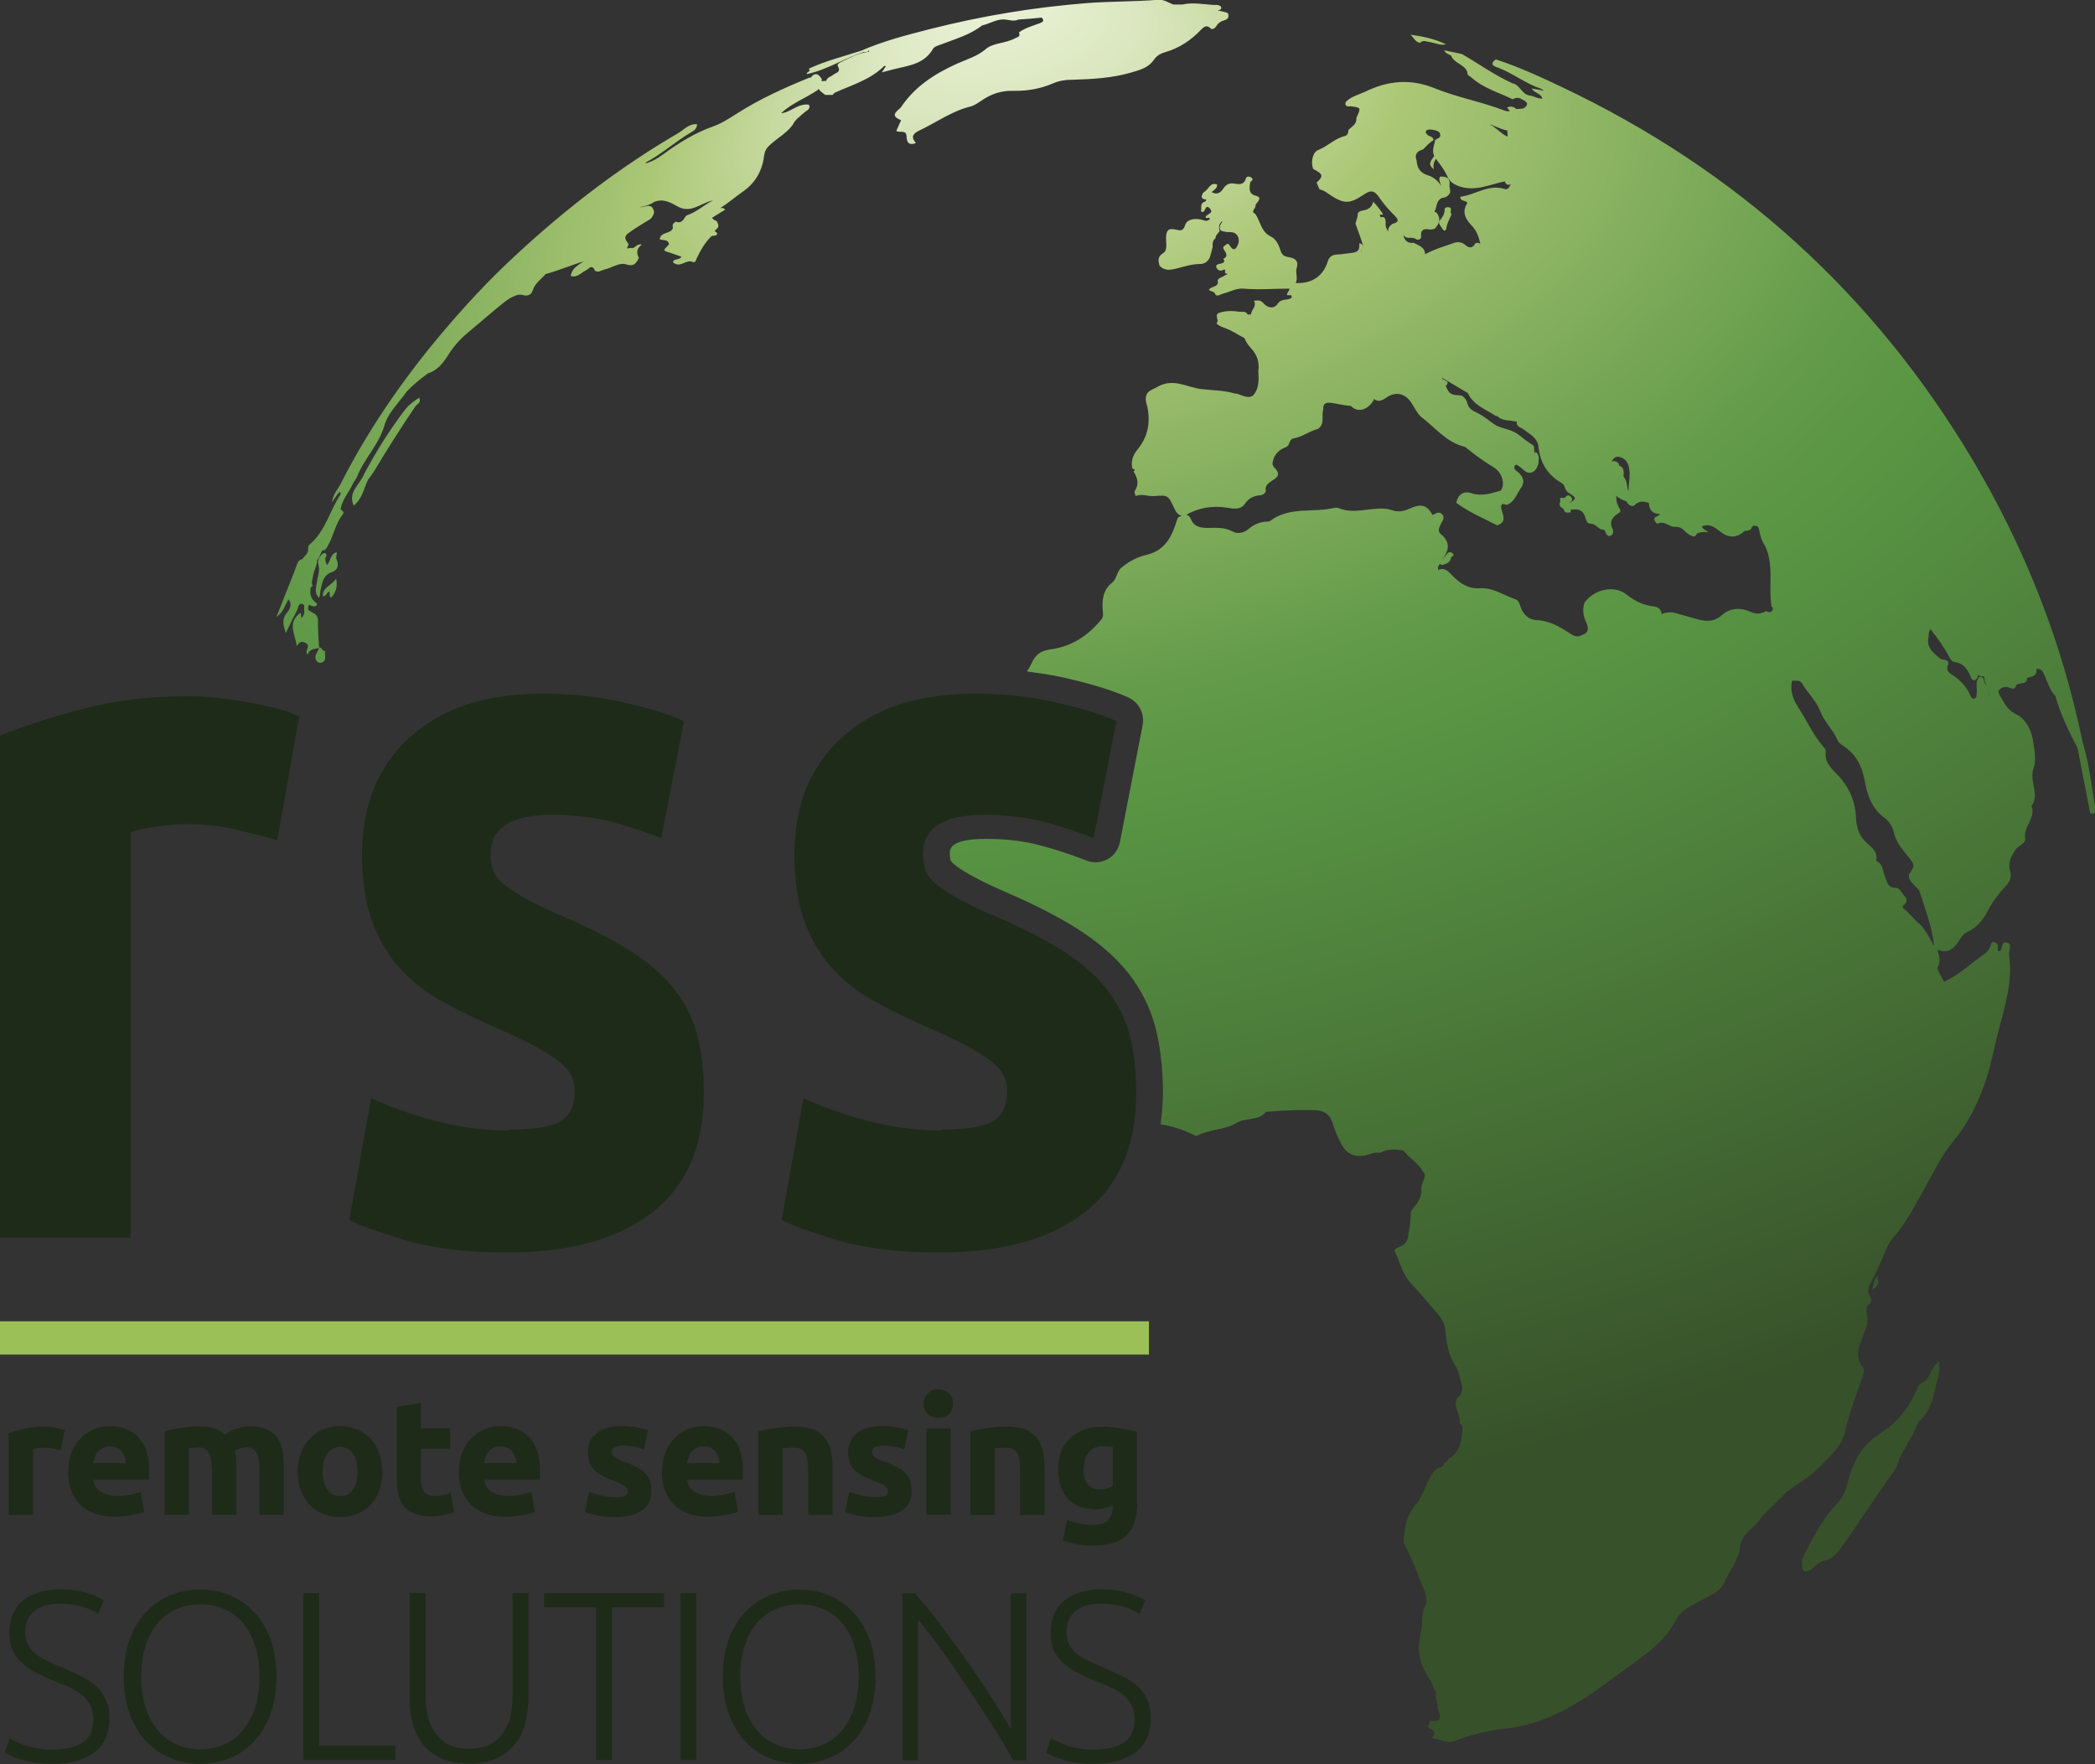 <?xml version="1.0" encoding="UTF-8"?>
<svg id="Capa_1" data-name="Capa 1" xmlns="http://www.w3.org/2000/svg" xmlns:xlink="http://www.w3.org/1999/xlink" viewBox="0 0 195.12 164.29">
  <rect x="0" y="0" width="195.12" height="164.29" fill="#333333" stroke="none"/>
  <defs>
    <style>
      .cls-1 {
        fill: #1e2b19;
      }

      .cls-2 {
        fill: #9cc058;
      }

      .cls-3 {
        fill: url(#Degradado_sin_nombre_306);
      }
    </style>
    <radialGradient id="Degradado_sin_nombre_306" data-name="Degradado sin nombre 306" cx="108.67" cy="72.03" fx="24.66" fy="72.03" r="96.57" gradientTransform="translate(-64.73 7.24) rotate(77.98) scale(1 -2.16)" gradientUnits="userSpaceOnUse">
      <stop offset="0" stop-color="#ecf3da"/>
      <stop offset=".06" stop-color="#dbe7c0"/>
      <stop offset=".16" stop-color="#b1cb7f"/>
      <stop offset=".17" stop-color="#acc877"/>
      <stop offset=".28" stop-color="#83ae5d"/>
      <stop offset=".37" stop-color="#639b4a"/>
      <stop offset=".43" stop-color="#589443"/>
      <stop offset=".8" stop-color="#37512a"/>
    </radialGradient>
  </defs>
  <g id="bunt">
    <path class="cls-3" d="M71.19,14.33c-.15,1.44-.74,2.62-1.94,3.47-.74.52-1.42,1.11-2.18,1.59.15-.04.31-.04.48.13-.41.26-.81.5-1.2.74v.07c.09.17.28.17.41.28.13.26.28.52-.07.76-.24.17,0,.24.11.33-.02.39-.41.17-.57.33-.59.59-1,1.31-1.35,2.05-.11.22-.09.41-.39.31-.61-.26-1.16.63-1.81.04.04-.39.57-.15.79-.52-.46-.15-.9-.33-1.35-.46-.31-.09-.31-.2-.09-.39.09-.11.2-.2.28-.31-.09-.52-.59-.31-.87-.48.11-.72,1.05-.44,1.24-1.05-.09-.28.02-.46.28-.57.46.17.68-.13.87-.46.04-.07.11-.11.17-.15.87-.28,1.53-.92,2.4-1.38-1.14.26-2.05,1.24-3.25.59-.7-.39-1.38-.79-2.23-.44-.41.28-.87.41-1.31.48.44.07,1.14-.52,1.31.48-.04.26-.17.46-.35.63-.61.39-1.24.74-1.83,1.16-.37.26-.72.48-.33.98.07.09.15.22.11.31-.35.55.22.13.26.26.37.07.52-.46,1-.33-.5.35-.52.79-.28,1.24-.26.52-.46.85-1.24.59-.59-.17-1.31.35-1.99.5-.28.07-.55.33-.87.09-.26-.66-.59-.13-.83-.02-.46.22-.81.72-1.42.52.13-.79.83-1.07,1.2-1.35-1.07.31-2.27.83-3.54,1.18h0c-.41.48-.96.83-1.18,1.48-.09.28-.31.66-.98.46-.5-.15-1.29.35-1.83.79-1.14.92-2.23,1.88-3.36,2.82-.7.59-1.27,1.27-1.75,2.03-.46.74-1,1.4-1.88,1.68-.7.52-1.38,1.07-1.97,1.7h0c-.72,1.03-1.73,1.97-2.05,3.12-.52,1.81-1.9,3.1-2.56,4.8-.09.2-.22.37-.35.57h0c-.35.83-1.03,1.51-1.18,2.45h0c.13.15.41.22.17.52-.66.85-.81,1.94-1.35,2.86-.13.24-.24.5-.52.44v.02c-.17.26-.24.59-.44.85,0,0-.02,0-.04.02,0,.55-.33,1-.39,1.53-.04.31-.2.59-.02.9-.13.04-.17.13-.22.24v.2c-.07.55.22.92.63,1.22-.04.28-.33.28-.46.22-.52-.28-.33.17-.39.35.22.13.44.28.68.41.26.24.26.55.24.85,0,.76.07,1.51.11,2.25.28-.04.28.37.57.33-.13.33.22.81-.28,1.05-.2.09-.39.04-.52-.13-.31-.44.07-.76.2-1.14,0-.02,0-.04.02-.07-.41.11-.9.07-1.05.61-.39-.33.46-.87-.33-1.14-.46-.15-.5.17-.7.35-.09-1.03-.94-2.14.33-3.08.09,0,.07.13.07.22s.02.15.04.26c.17-.17.26-.37.28-.59-.09-.24.13-.66-.22-.74-.35-.07-.35.37-.46.59-.35.66-.66,1.31-1.05,2.12-.28-.79-.37-1.35.13-1.92.41-.48.39-.92.11-1.2h0c-.33.57-.48,1.22-1.11,1.62.44-1.11.87-2.23,1.31-3.32.22-.55.44-1.09.63-1.64.09-.24.22-.37.46-.41.24-.33.63-.57.55-1.05,0-.09.04-.24.13-.31,1.48-1.24,1.88-3.17,2.9-4.7-.04-.07,0-.31-.15-.15-.22.22-.35.48-.66.92.11-.81.55-1.22.79-1.7,2.49-4.89,5.57-9.41,9.08-13.63,2.31-2.77,4.76-5.42,7.4-7.84,4.59-4.24,9.52-8.04,14.94-11.2.57-.33,1.03-.92,1.79-.85,0,.39-.28.61-.57.76-1.48.87-2.75,2.05-4.28,2.84.07.02.15,0,.24,0,.52-.17.96-.44,1.4-.76,1.46-1.07,2.99-2.03,4.72-2.64.79-.28,1.48-.74,2.21-1.2,2.12-1.35,4.39-2.38,6.7-3.32.09-.02.17-.04.24-.04v-.09c.46-.44.72-.13.96.26,0,.07,0,.11-.04.17.15,0,.31,0,.46-.02v-.02c.09-.33.41-.35.61-.52.24-.22.81-.24.46-.83-.11-.2.22-.35.41-.44.74-.37,1.51-.76,2.34-.87.2-.02.17-.09.15-.15,0,0-.02,0-.02.02-.07.07-.13.11-.22.13h-.26c-1.79.57-3.41,1.66-5.28,2.05-.09-.22.46-.22.17-.5,1.57-.74,3.25-1.14,4.89-1.68,2.07-.9,4.24-1.46,6.4-2.01,4.8-1.22,9.65-2.03,14.61-2.42,2.21-.17,4.43-.13,6.66-.31.55-.04.94.28,1.4.44h.85c.96-.22,1.92-.02,2.86.04.24,0,.52-.04.72.15.04.09.04.15,0,.24-.11.09-.22.11-.33.11.33.09.68.13.98.26.26.76-.52.59-.79.9-.28.15-.33.61-.74.59-.37-.35-.57-.37-1,.09-.9.94-1.99,1.68-3.28,2.05-.41.11-.81.33-1.05.68-.48.72-1.22.96-1.99,1.18-1.86.57-3.76.66-5.66.72-.63,0-1.22.09-1.81.35-1.16.5-2.38.7-3.63.68-1.11-.04-2.1.28-3.01.92-.33.22-.66.46-1.05.55-1.75.44-3.19,1.51-4.78,2.25-.63.31-.7.66-.26,1.14-.59.24-.87,0-.87-.57-.02-.72-.61-.35-.96-.55.11-.26.22-.5.33-.76.04-.09.17-.24.04-.28-1.09-.44-.13-.9.07-1.18,1.29-1.94,3.19-3.14,5.28-4.08.9-.39,1.83-.66,2.64-1.35.68-.57,1.81-.5,2.69-.98.26-.13.55-.15.37-.55.59-.44,1.31-.61,1.97-.87.46-.17.26-.35.15-.52-.02,0-.04,0-.07.02-.7.07-1.4.13-2.1.17-.41.2-.81.04-1.22,0-.76-.09-1.44.39-2.16.55-1.11.87-2.45,1.24-3.71,1.73-.31.11-.74.22-.87.46-.83,1.44-2.31,1.55-3.69,1.9-.33.09-.63.17-1.07.28.15-.24.26-.39.37-.57-.04,0-.11-.07-.13-.04-1.29,1.29-2.99,1.77-4.59,2.49-.09.04-.17.15-.24.22h-.68c-.22-.17-.48-.33-.63-.57-.02.04-.04.09-.09.13-1.14.76-2.45,1.24-3.38,2.14.85-.04,1.55-.94,2.58-.79.2.44-.24.55-.44.74-.39.35-.83.63-1.07,1.14-.55.74-1.33,1.18-2.01,1.77-.33.28-.59.57-.63,1.05v-.11ZM31.38,51.43c-.63.13-.57.83-.92,1.2-.15-.31-.26-.59-.04-.87-.07-.39-.31-.24-.46-.11-.24.24-.41.59-.31.92.15.52,0,.98-.11,1.46-.04.55-.35,1.14.17,1.64.13-.2.09-.44.13-.63.15-.7.24-1.48,1.05-1.75.7-.24.63-.79.46-1.18-.13-.31.09-.46,0-.68h.02ZM132.27,3.98c.26-.28.57-.11.85-.07.52.07,1,.35,1.55.22-1.05-.52-2.16-.74-3.32-.9.33.24.44.7.92.76v-.02ZM30.09,55.54c.33-.04.35-.37.59-.46.07.17-.07.39.15.59.44-.46.63-.98.48-1.79-.41.68-1.31.79-1.24,1.68l.02-.02ZM37.74,38.13c-1.44,1.9-2.71,3.91-3.82,6.01-.37.96-1.55,1.66-.98,2.95.79-.61.94-1.57,1.33-2.4.17-.24.37-.48.52-.72,1.24-2.07,2.53-4.11,3.89-6.11.15-.24.61-.37.35-.81-.48.31-.94.63-1.27,1.07l-.02.02ZM194.88,75.74s-.13.02-.2.04l-1.18-6.09c-.81-1.57-1.59-3.14-2.07-4.87-.59-.61-.76-1.46-1.14-2.18-.17-.35-.37-.33-.63-.35.11.7-.44.72-.87.85,0,.72-.74.35-1,.68-.13.46-.41.31-.72.2-.33-.11-.66.02-.85.22-.2.17,0,.48.13.68.37.66.68,1.27,1.53,1.66.7.33,1.24,1.27,1.42,2.14.17.92.37,2.07.11,2.8-.46,1.24.59,2.45-.2,3.54.44,1.11-.79,1.92-.59,3.04.09.48-.66.63-.92,1.05-.37.59-.68,1.14-.52,1.86.26.63-.02,1.16-.44,1.59-.63.68-1.16,1.38-1.59,2.21-.39.76-.98,1.57-1.88,1.97-.46.2-.66.59-.9.96-.57.83-1.11,1.03-1.92.7.13.55.35,1.07,0,1.68-.07.11.37.87.61,1.31,1.44-.66,2.56-1.73,3.8-2.62.26-.2.44-.41.52-.72.09-.35.26-.5.59-.2h0c.17.11.11.31.09.48v.11s.04.09.09.13c.48-.11.15-1,.76-.83.57.17.15.74.2,1.11.37,2.47-.37,4.8-.98,7.12-.39,1.53-.68,3.08-1.16,4.56-.7,2.12-1.66,4.04-3.08,5.77-1.14,1.38-1.88,2.99-2.75,4.54-.87,1.53-1.66,3.12-2.86,4.45-.37.39-.57.96-.79,1.46-.33.79-.7,1.53-1.05,2.29-.22.5-.72,1.07-.24,1.73.09.13.09.5,0,.57-.59.35-.33.85-.28,1.29.07.66-.2,1.18-.41,1.77-.31.9-.87,1.9,0,2.88.22.24.02.7-.09,1.05-.59,1.66-1.2,3.3-1.59,5.04-.31,1.33-1.46,2.29-2.42,3.28-.83.85-1.88,1.42-2.82,2.12-.17.13-.39.24-.48.46-.66.63-1.31,1.29-1.97,1.92-.17.22-.31.46-.5.68-.59.61-1.33,1.09-1.57,1.99-.04,1.38-1,2.4-1.51,3.6-.26.59-.92.96-1.53,1.29-.28.15-.59.31-.9.46-.83.44-1.62.85-2.1,1.77-1.05,2.01-2.9,3.19-4.67,4.48-2.01,1.48-4,3.04-6.27,4.11-1.53.72-3.12,1.24-4.85,1.42-1.64.17-3.25.57-4.78,1.16-.79.31-1.33-.24-2.01-.24-.15,0,0-.17.04-.24.2-.24.02-.55-.11-.59-.66-.17-.24-.52-.17-.81.96.09,1.09-.17.68-1.18.09-.37-.15-.68-.15-1.05.04-.24-.04-.5,0-.76-.07.11-.09.22-.17.28,0-.74-.55-1.27-.83-1.88-.68-1.2-.7-2.42-.37-3.76.17-.7-.04-1.51.31-2.18.35-.7.11-1.24-.15-1.9-.57-1.42-1.07-2.84-1.81-4.17.09-1.27.22-2.51,1.14-3.54.61-.68.81-1.64,1.29-2.42.09-.13.11-.35.26-.39h0c.11-.37.39-.52.72-.66.09,0,.15-.04.22-.09.11-.2.22-.39.44-.5.04-.07.09-.13.11-.2,1.07-.61,1.24-1.64,1.31-2.71,0-.24,0-.46-.24-.57,0-.17-.02-.33-.04-.5-.11-.31-.17-.63-.28-.96-.11-.35-.13-.72.17-1,.39-.37.44-.83.28-1.31-.17-.63-.28-1.29-.68-1.83-.59-1-.7-2.14-.83-3.25-.09-.63-.46-1.14-.87-1.59-.76-.85-1.48-1.75-2.27-2.58-.83-.87-1.07-2.03-1.57-3.08.09-.28.37-.31.59-.41.35-.17.59-.44.66-.81.09-.66.22-1.29.26-1.94v-.35c.02-.26.22-.44.37-.63.39-.46.66-.96.61-1.57,0-.31.09-.59.22-.87.11-.26.22-.52-.04-.76-.44-.83-1.29-1.29-1.86-2.01h0c-.74-.09-1.48-.17-2.18.24-.5-.13-.94.15-1.4.24-.96.17-1.73-.17-2.16-1.03-.28-.57-.59-1.16-.76-1.77-.24-.9-.72-1.38-1.68-1.42-1.51-.04-3.01,0-4.52.15h-.09c-.7.9-1.88.5-2.73,1.03-1.11.68-2.49.57-3.63,1.18-.11.07-.2,0-.31-.04-1.05-.52-2.1-.85-3.14-1,.13-.94.22-1.9.22-2.93,0-2.25-.24-4.28-.68-6.03-.48-1.86-1.33-3.58-2.53-5.11-1.16-1.48-2.75-2.86-4.7-4.11-1.83-1.16-4.17-2.36-6.92-3.54-1.22-.52-2.23-1.03-3.01-1.46-.9-.5-1.38-.85-1.64-1.07-.22-.2-.28-.31-.28-.31-.04-.13-.09-.33-.09-.7s0-1.33,3.38-1.33c1.86,0,3.54.2,4.98.59,1.57.41,3.01.9,4.35,1.42.63.26,1.35.22,1.97-.11.61-.33,1.03-.92,1.16-1.59l2.12-10.9c.2-1.07-.35-2.14-1.33-2.58-1.57-.7-3.58-1.31-6.14-1.88-1.07-.24-2.21-.39-3.32-.55.24-.28.39-.68.57-1,.37-.68.87-.94,1.64-1.05,1.97-.26,3.52-1.29,4.74-2.8.2-.24.15-.46.13-.76-.09-.98,0-1.97.85-2.64.48-.37.41-1.03.92-1.44.72-.59,1.48-.98,2.36-1.18,1.81-.44,2.36-1.88,2.84-3.41.11-.13.24-.17.39-.2-.35-.09-.57-.37-.72-.74-.57-1.22-.57-1.2-1.88-1.11-.57.04-1.14-.24-1.7,0-.04-.15-.15-.37-.09-.46.44-.66.26-1.24-.11-1.83.35-.26-.22-.2-.13-.37-.11-.66.09-1.16.52-1.7.94-1.14,1.2-2.47.9-3.93-.04-.22-.15-.44-.15-.72,0-.79.52-.83,1.09-1.16,1.46-.85,2.75.04,4.04.2,1.05.13,2.18.11,3.23.44.04,0,.11-.04.15,0,.55.17,1.2.59,1.62,0,.41-.57.41-1.38.35-2.1.13-.81-.11-1.53-.66-2.12-.26-.28-.48-.59-.63-.96-.61-.31-1.18-.72-1.83-.94-.31-.11-.57-.22-.79-.44.35-.24-.24-.76.24-.96.63-.24,1.33-.2,1.97-.11.2.02.55-.09.7.24,0,.04.2,0,.33,0,0-.44.57-.74.26-1.27.37-.02.61-.11.94.28.22.26.87.63,1.31-.04.24-.37.7-.31,1.07-.41.15-.04.26-.17.17-.31-.04-.07-.26-.02-.39-.04-.07-.24.24-.37.2-.61-1.44,0-2.86.13-4.3,0-.66-.04-1.31.33-1.97.5-.22.07-.39.24-.61.07-.07-.33-.41-.28-.61-.44.17-.41,1-.2.81-.92.15-.24.46-.28.68-.44.09-.07.22-.07.26-.15-.11,0-.22,0-.26-.13.11-.48-.2-.17-.33-.17-.24.02-.37-.09-.46-.28-.09-.28.13-.31.33-.35.24-.07.55-.09.31-.46.52-.26.22-.59.04-.9-.13-.22.04-.28.17-.39.15-.13.26-.17.39.04.22.35.46.57.72.02.28-.52.07-1.14-.46-1.24-.24-.04-.5,0-.74-.07-.11-.02-.24-.04-.35-.09-.24-.35.02-.61.17-.9-.31.19-.4.49-.28.92-.11.24-.39.37-.39.7-.28.2-.28.5-.26.81l-.24.9c-.17.44-.5.68-.96.68-.74,0-1.44.24-2.14.41-.57.15-1.16.26-1.62-.28-.09-.44-.22-.79.37-1.16.44-.28.2-1.07.26-1.64.09-.66.41-.61.85-.55.41.07.7.26.92-.41.17-.57.96-.66,1.59-.48.28.09.52.17.72-.11-.09-.22-.35.07-.41-.15.09-.31.83-.33.39-.81-.48-.52-.37.61-.83.26.13-.24-.17-.74.41-.9.04,0,.07-.13.09-.2-.76,0-.26-.66-.22-.68.44-.2.57-.98,1.24-.7,0,.39-.31.5-.52.7.46.26.81.11,1.07-.31.26-.37.55-.57,1.05-.48.41.07.9.15,1.07-.48.04-.17.28-.24.5-.09.31.22-.04.31-.09.46-.09.52-.17,1.07.52,1.24.35.09.41.24.22.52-.11.15-.28.28-.26.5-.04.22-.46.46,0,.68.48.7.52,1.66,1.44,2.1.48.22.76.83.87,1.22.15.52.37.63.81.7.57.09.94.35.72,1.03-.13.46.15.92-.09,1.38,1.55.07,2.58-.66,3.01-2.07.15-.46.5-.57.92-.59.44-.02.9-.11,1.33-.15.66-.07.7-.41.66-.9.24.04.33.17.37.35-.15-.74-.48-1.44-.72-2.18.07-.22.13-.46.2-.68-.04-.41.2-.48.55-.55.44-.07.81-.31.9-.81.26.24.92,1.09.92,1.2-.13.04-.22.02-.31-.02.02.09.04.2.09.28h0c.37-.13.48.17.46.48-.04.37.09.63.26.87-.09-.28.07-.52.37-.74.48-.13.7-.28.22-.76-.52-.5-1-1.05-1.42-1.66-.48-.72-.81-.76-1.51-.28-1.27.85-1.79.85-3.04.04-.33-.22-.63-.48-1.03-.55-.09-.2-.2-.41-.28-.63.66-.63.61-.79-.31-1.27-.26-.59-.07-1.57.46-1.77.87-.33,1.53-1.07,2.45-1.29.31-.07.35-.33.37-.59.33-.31.76-.52.74-1.07,0-.09.04-.15.09-.24.31-.76.31-.74-.52-.87-.26-.04-.7.13-.57-.41.5-.52,1.22-.68,1.86-.98,2.07-1,4.15-1.22,6.4-.31,2.12.87,4.43,1.27,6.57,2.1.15.07.31.04.46.04-.09-.11-.17-.22-.26-.33.35-.17.61-.09.85.13h0c.22,0,.44-.02.66-.04.63-.41.31-.66-.15-.87-.28-.2-.57-.13-.85,0-1.29-.63-2.73-1.03-3.84-2.03-.15-.13-.41-.2-.37-.5-.26-.74-1.24-.79-1.51-1.53h0c-.2-.13-.46-.15-.66-.5.63.13,1.14.24,1.66.35,1.57.9,3.06,1.99,4.72,2.73.7.13.85,1.05,1.62,1.14.37.04.72.31,1.16.28-.13-.5-.74-.48-1-.94.39.09.76.09,1.09.22-.04-.11-.15-.17-.28-.22-1.38-.46-2.53-1.4-3.89-1.92-.31-.11-.96-.28-.26-.79,2.14.7,4.19,1.64,6.2,2.6,16.25,7.71,29.02,19.26,38.22,34.72,4.85,8.17,8.3,16.9,10.22,26.21h0s0,.07.02.11c.02.07.04.13.07.2.59,2.05.79,4.17,1.16,6.27l-.24.15ZM150.11,42.98c.28-.09.52,0,.68.26,0,.02,0,.04-.04.09.57.2.48.63.46,1.05.04.07.11.13.13.2.24.35.15.79.33,1.18,0-.81.24-1.59,0-2.4-.13-.44-.39-.66-.79-.79-.39-.13-.61.11-.79.41h.02ZM138.8,11.62c.59.28,1,.85,1.62,1.11,0-.2-.04-.37-.02-.57-.5-.09-.96-.33-1.44-.5-.04-.02-.11-.04-.15-.07h0v.02ZM130.72,21.95c.12.51.43.73.94.66.46.26,1.05.39,1.07,1.07h0c.87-.48,1.81-.74,2.73-1.07.37-.13.72-.04,1.03.22.39.35.7.24.92-.17.17-.07.33-.07.46.07-.13-.68-.37-1.31-.87-1.79-.57-.61-.85-1.29-.33-2.03-.17-.31-.68-.11-.66-.59,1.38-.15,2.6-1.2,4.11-.72.35.11.44-.2.59-.44-.31.13-.46,0-.57-.26h-.04c-1.35.28-2.64.94-4.11.48-.55-.17-.98-.46-1.2-.96-.26-.61-.66-1.11-1.05-1.62v-.02c-.2.31-.28.61-.2.98-.66-.48-.2-.85.04-1.24,0,0,0-.04-.02-.04-.22-.5.04-.98.11-1.46.26-.13.63-.22.41-.66-.11-.22-.98-.39-1.18-.24-.2.15-.09.28.02.41.17.2.57.15.59.52-.39.24-.68.57-.98.87-.55.15-.81.46-.59,1.05.04.68.35,1.14,1.03,1.35.48.15.9.44,1.27,1-.13-.37-.28-.61-.11-.87.59-.04.96.15.87.81-.02.24.13.48.04.72-.13.2-.28.37-.5.41-.79.09-.68.79-.9,1.24-.09.17.09.11.13.15.41.48.37.98-.13,1.51-.17.07-.37.11-.57.07-.63-.11-.79.22-.7.76-.13.2-.28.26-.5.15-.33-.28-.92.09-1.14-.39l-.02.07ZM126.79,23.24s0,.2.04.28h0c0-.09-.02-.2-.04-.28ZM165.01,56.56c-.37-2.03.35-4.19-.83-6.09-.22-.35-.24-.81-.37-1.2-.04-.17-.11-.33-.33-.28-.04,0-.11-.04-.15-.04-.13.09-.24.22-.26.37-.2.07-.39.15-.63.13v.04c-.24.22-.52.39-.85.46-.55.09-.96-.13-1.4-.46-.46-.35-.94-.74-1.59-.5-.04,0-.04.04-.09.04.07.28.41.33.57.55-.37-.07-.72-.04-1.05.13-.02.04-.04.09-.07.13-.04.07-.11.11-.17.13-.37-.07-.66-.28-.92-.55-.24-.26-.52-.37-.9-.35-.52,0-.94-.59-1.55-.31-.11.04-.28-.15-.33-.33-.07-.24.11-.28.26-.35.11-.04.2-.13.28-.2-.7-.04-1-.31-1.05-.94,0-.17-.13-.13-.2-.15-.46-.17-.87-.04-1.2.31-.17.07-.31,0-.46-.09-.09-.09-.2-.2-.24-.31-.35-.13-.68-.28-.96-.52.04.22,0,.46.09.7.02.07.07.13.09.2.04.24.46.52,0,.74-.52.35-.85.74-.52,1.42.11.22.09.55-.2.66-.26.09-.39-.17-.46-.37-.09-.2-.2-.24-.39-.22-.37-.15-.57-.57-1.07-.55-.24,0-.33-.33-.41-.57-.17-.61-.59-.83-1.18-.72-.02,0-.07-.04-.09-.07-.09.09-.09.22-.11.33-.26,0-.57.11-.63-.31-.26-.15-.5-.33-.33-.7v-.35h.41c.17-.17.31-.39.59-.09s0,.41-.13.57c.63-.37.66-.5.04-.87-.24-.15-.39-.28-.46-.55-.07-.2-.15-.37-.35-.46-1.29-.76-1.97-1.88-2.12-3.34-.09-.87-.83-1.2-1.42-1.66-.24-.17-.7-.24-.59-.7h-.09c-.59-.17-1.27-.02-1.73-.52h-.13c-.94-.63-2.1-1-2.62-2.14l-2.42-1.44c.02.31.87.2.39.76h-.04c.39.83.44.83,1.4.9.22,0,.55.41.61.68.13.61.57.76,1.05,1,.5.26.94.63,1.4.96.68.48,1.55.46,2.23.94.46.33.87.72,1.35.98.35.2.11.52.26.74v.09s.07-.09.11-.13c.37.33.26.72.22,1.11-.11.39-.28.74-.74.83-.46.04-.66-.35-.98-.55-.22-.15-.48-.41-.52.13.07.2.26.28.41.41.52.52.59.92.15,1.53-.37.55-.57,1.24-1.27,1.48-.35-.15-.57-.13-.5.33.13.59.57,1.24-.37,1.57-1.29-.66-2.64-1.22-3.82-2.1.15-.74.66-1.14,1.38-.9,1,.33,1.88.02,2.77-.24.44-.63.11-1.7-.66-2.16-.83-.5-1.62-1.07-2.38-1.68-.13-.11-.26-.24-.41-.26-1.68-.44-2.71-1.83-4.02-2.8-.37-.39-.59-.87-.9-1.33-.57-.85-1.46-1-2.27-.44-.37.26-.76.48-1.18.13v.09c-.59,1-1.53,1.22-2.14.57-.55-.04-1.09-.17-1.64-.26-.44-.07-1-.15-.94.61-.2.59.2,1.33-.5,1.79-.79.2-1.42.74-2.23.87-.33.04-.39.37-.5.61-.07.11-.15.17-.26.22-.74.28-1.18.81-1.24,1.59.07.13.11.26.22.35.46.46.37.81-.15,1.11-.35.26-.81.44-.68,1.03-.07.22-.22.33-.44.39-.61.04-1.11.22-1.51.79-.41.63-1.16.46-1.7.37-1.35-.2-2.58,0-3.76.66h.04c.15.07.26.17.35.33.24.7.76.87,1.46.9.83,0,1.64-.11,2.45.33.48.26,1.05.15,1.51-.24.48-.41,1.05-.66,1.68-.68.11,0,.24,0,.33-.07,1.77-1.35,3.95-.74,5.92-1.2.13-.02.31-.04.41,0,1.44.61,2.88-.04,4.32.07.22,0,.44.07.66.13.57.2,1.09.13,1.64-.13,1.09-.5,1.66-.35,2.16.59.28-.13.61-.39.9-.07s0,.63-.13.92c-.15.31-.33.66,0,.92.96.79.74,1.57.13,2.38.17-.15.31-.37.46-.55.17-.2.37-.17.52-.02.24.24-.15.28-.15.37-.07.46-.39.57-.74.68-.17.04-.26,0-.28-.11-.11.15-.26.31-.17.59.63-.26.94.15,1.35.57.66.68,1.44,1.2,2.51,1.14,1.22-.09,2.23.66,3.34,1.03.31.11.37.48.48.76.26.7.76,1.14,1.48,1.18,1.16.04,2.1.59,3.01,1.18.39.26.76.48,1.22.2.7-.22.59-.72.37-1.2-.28-.59-.35-1.18-.15-1.81.9-1.24,2.75-1.68,3.91-.76.79.61,1.55,1,2.53,1.11.41.04.74.28.74.72.46-.2.92-.22,1.42-.07.57.17,1.14.33,1.7.48.87.26,1.66.41,2.49-.31.74-.68,1.75-.74,2.69-.31.52.24.96.2,1.42-.07.46.24.7,0,.63-.39h-.11ZM146.18,46.85h0ZM180.12,88.01c-.17-1.7-.81-3.3-1.31-4.91-.09-.28-.33-.44-.52-.66-.26-.28-.57-.55-.5-1,.57-.85.59-.85-.13-1.73-.52-.66-1.07-1.27-1.27-2.16-.11-.52-.41-1.05-.9-1.4-1.18-.87-1.59-2.14-1.83-3.49-.24-1.31-.79-2.38-1.9-3.14-.24-.15-.5-.33-.61-.57-.41-.98-1.24-1.7-1.62-2.71-.37-.98-1.18-1.7-1.7-2.6-.2-.35-.59-.2-.92-.26,0,.07-.02.13-.04.2-.15.9.2,1.68.66,2.38.79,1.2,1.35,2.53,2.31,3.6.11.13.22.28.2.46-.11.92.44,1.46,1.03,2.07,1.09,1.11,1.73,2.47,1.79,4.06.04.9.28,1.73,1.05,2.4.41.37,1.05.83.81,1.62h0c.63.24.61.87.81,1.38.22.5.2,1.16,1.07,1.14.33,0,.52.48.76.74.33.33.26.66-.11.92-.07.04-.07.17,0,.22.61.5,1.09,1.16,1.7,1.64.44.57.81,1.16,1.11,1.79l.07.02ZM184.99,63.84c-.11-.26-.2-.55-.17-.83-.24,0-.44-.02-.61-.17,0,.04.02.09.02.15-.15.26-.28.57-.63.22-.28-.76-.63-1.42-1.55-1.55-.31-.04-.44-.35-.57-.59-.46-.87-1.05-1.66-1.68-2.47-.24.31-.13.63-.22.92-.09.9.55,1.33,1.11,1.81.24.2.76-.02.79.5-.26.44-.09.76.28.98.76.48,1.4,1.11,1.75,1.97.07.15.17.33.37.28.24-.07.2-.31.22-.48.07-.5-.17-1.07.24-1.53.5-.09.39.35.52.59.04.07.07.13.09.22l.04-.02ZM185.23,64.93c.04-.31-.04-.61-.15-.9.11.31.15.59.15.9ZM134.7,21.34c.04-.5.31-.94.5-1.4-.26-.17.15-.55-.24-.63-.17-.04-.41,0-.41.17,0,.41-.15.7-.44,1.03-.26.26.13.61.28.87.09.15.28.11.31-.07v.02ZM179.29,128.65c-.59.13-.72.68-.92,1.11-.74,1.59-1.86,2.88-3.34,3.8-1.7,1.05-2.47,2.71-2.95,4.54-.17.7-.41,1.33-.92,1.86-1.48,1.53-2.4,3.41-3.34,5.28,0,1.16.07,1.22.79,1,.41-.33.76-.76,1.33-.9.74-.11,1.14-.68,1.55-1.22,1.66-2.27,3.14-4.67,4.8-6.94.28-.39.5-.81.59-1.29.33-.61.66-1.22.98-1.83.48-.52.55-1.4.98-1.79,1.2-1.09,1.22-2.58,1.66-3.93.15-.5.15-1,.09-1.57-.68.52-.79,1.35-1.29,1.88h-.02ZM174.84,118.85c-.33.37-.35.81-.46,1.29.59-.46.63-.59.46-1.29Z"/>
    <g id="SOLUTIONS">
      <path class="cls-1" d="M4.96,162.94c1.18,0,2.1-.22,2.75-.66.66-.44.98-1.16.98-2.14,0-.57-.11-1.05-.33-1.42-.22-.37-.5-.7-.85-.96-.35-.26-.74-.48-1.2-.68s-.92-.39-1.42-.59c-.63-.26-1.18-.5-1.68-.79-.5-.26-.92-.57-1.27-.92-.35-.33-.61-.72-.81-1.16-.17-.44-.26-.94-.26-1.53,0-1.33.44-2.34,1.29-3.04.85-.68,2.05-1.03,3.58-1.03.41,0,.81.02,1.2.09s.76.13,1.09.24.66.2.94.33c.28.13.52.24.7.37l-.52,1.29c-.41-.31-.94-.55-1.55-.72s-1.27-.26-1.97-.26c-.48,0-.92.04-1.31.15-.39.09-.74.26-1.05.48s-.52.48-.68.83c-.17.33-.24.72-.24,1.18s.09.87.26,1.2.41.61.72.85.68.46,1.11.66c.41.2.87.39,1.38.61.59.26,1.16.5,1.68.76.52.26,1,.55,1.4.9s.7.76.94,1.27.35,1.09.35,1.81c0,1.4-.48,2.47-1.44,3.17s-2.25,1.05-3.87,1.05c-.59,0-1.11-.04-1.59-.11-.48-.07-.92-.17-1.29-.28-.37-.11-.7-.22-.96-.35-.26-.11-.46-.22-.61-.31l.48-1.33c.15.09.35.2.59.31s.55.24.87.35.72.2,1.14.28.9.11,1.4.11l.04-.02Z"/>
      <path class="cls-1" d="M25.75,156.15c0,1.33-.2,2.51-.57,3.52-.37,1.03-.9,1.86-1.55,2.56-.66.68-1.4,1.2-2.25,1.53-.85.35-1.77.52-2.73.52s-1.88-.17-2.73-.52c-.85-.35-1.62-.85-2.27-1.53s-1.16-1.53-1.55-2.56c-.37-1.03-.57-2.18-.57-3.52s.2-2.51.57-3.52.9-1.86,1.55-2.53c.66-.68,1.4-1.2,2.27-1.53.85-.35,1.77-.52,2.73-.52s1.88.17,2.73.52c.85.35,1.62.85,2.25,1.53.66.68,1.16,1.53,1.55,2.53.37,1,.57,2.18.57,3.52ZM24.17,156.15c0-1.05-.13-1.99-.39-2.82s-.63-1.53-1.11-2.12c-.48-.59-1.05-1.03-1.73-1.33s-1.44-.46-2.27-.46-1.62.15-2.27.46c-.68.31-1.27.74-1.75,1.33-.48.59-.85,1.29-1.11,2.12-.26.83-.39,1.77-.39,2.82s.13,1.99.39,2.82.63,1.53,1.11,2.12c.48.59,1.07,1.03,1.75,1.35.68.31,1.44.48,2.27.48s1.59-.15,2.27-.48c.68-.31,1.27-.76,1.73-1.35.48-.59.85-1.29,1.11-2.12.26-.83.39-1.77.39-2.82Z"/>
      <path class="cls-1" d="M36.84,162.59v1.33h-8.6v-15.55h1.48v14.22h7.12Z"/>
      <path class="cls-1" d="M43.68,164.25c-1,0-1.86-.15-2.56-.48-.7-.31-1.27-.74-1.73-1.31-.44-.55-.74-1.2-.96-1.94-.2-.74-.28-1.53-.28-2.38v-9.78h1.48v9.59c0,.85.11,1.59.31,2.21s.46,1.14.83,1.53.76.7,1.27.9c.5.2,1.05.28,1.66.28s1.16-.09,1.66-.28.92-.5,1.27-.9c.35-.41.61-.92.83-1.53.2-.61.28-1.35.28-2.21v-9.59h1.48v9.78c0,.85-.11,1.64-.31,2.38s-.5,1.4-.96,1.94c-.44.55-1,.98-1.7,1.31-.7.31-1.57.48-2.58.48Z"/>
      <path class="cls-1" d="M61.85,148.37v1.33h-4.85v14.22h-1.48v-14.22h-4.85v-1.33h11.18Z"/>
      <path class="cls-1" d="M63.37,148.37h1.48v15.55h-1.48v-15.55Z"/>
      <path class="cls-1" d="M81.54,156.15c0,1.33-.2,2.51-.57,3.52-.37,1.03-.9,1.86-1.55,2.56-.66.68-1.4,1.2-2.25,1.53-.85.35-1.77.52-2.73.52s-1.88-.17-2.73-.52c-.85-.35-1.62-.85-2.27-1.53s-1.16-1.53-1.55-2.56c-.37-1.03-.57-2.18-.57-3.52s.2-2.51.57-3.52.9-1.86,1.55-2.53c.66-.68,1.4-1.2,2.27-1.53.85-.35,1.77-.52,2.73-.52s1.88.17,2.73.52c.85.35,1.62.85,2.25,1.53.66.68,1.16,1.53,1.55,2.53.37,1,.57,2.18.57,3.52ZM79.97,156.15c0-1.05-.13-1.99-.39-2.82s-.63-1.53-1.11-2.12c-.48-.59-1.05-1.03-1.73-1.33s-1.44-.46-2.27-.46-1.62.15-2.27.46c-.68.31-1.27.74-1.75,1.33-.48.59-.85,1.29-1.11,2.12-.26.83-.39,1.77-.39,2.82s.13,1.99.39,2.82.63,1.53,1.11,2.12c.48.59,1.07,1.03,1.75,1.35.68.31,1.44.48,2.27.48s1.59-.15,2.27-.48c.68-.31,1.27-.76,1.73-1.35.48-.59.85-1.29,1.11-2.12.26-.83.39-1.77.39-2.82Z"/>
      <path class="cls-1" d="M94.34,163.92c-.28-.52-.63-1.14-1.05-1.83s-.9-1.46-1.42-2.25-1.07-1.62-1.62-2.47c-.57-.85-1.14-1.68-1.68-2.47-.57-.81-1.11-1.55-1.64-2.25s-1-1.31-1.42-1.81v13.1h-1.46v-15.55h1.18c.74.85,1.55,1.83,2.38,2.95s1.68,2.25,2.49,3.41,1.57,2.29,2.29,3.41c.7,1.11,1.29,2.07,1.75,2.88v-12.64h1.46v15.55h-1.24l-.02-.02Z"/>
      <path class="cls-1" d="M101.94,162.94c1.18,0,2.1-.22,2.75-.66.66-.44.98-1.16.98-2.14,0-.57-.11-1.05-.33-1.42-.22-.37-.5-.7-.85-.96s-.74-.48-1.2-.68-.92-.39-1.42-.59c-.63-.26-1.18-.5-1.68-.79-.5-.26-.92-.57-1.27-.92-.35-.33-.61-.72-.81-1.16-.17-.44-.26-.94-.26-1.53,0-1.33.44-2.34,1.29-3.04.85-.68,2.05-1.03,3.58-1.03.41,0,.81.02,1.2.09s.76.13,1.09.24.66.2.94.33c.28.13.52.24.7.37l-.52,1.29c-.41-.31-.94-.55-1.55-.72s-1.27-.26-1.97-.26c-.48,0-.92.04-1.31.15-.39.09-.74.26-1.05.48s-.52.48-.68.83c-.17.33-.24.72-.24,1.18s.09.87.26,1.2c.17.33.41.61.72.85.31.24.68.46,1.11.66.41.2.87.39,1.38.61.59.26,1.16.5,1.68.76.52.26,1,.55,1.4.9s.7.76.94,1.27.35,1.09.35,1.81c0,1.4-.48,2.47-1.44,3.17s-2.25,1.05-3.87,1.05c-.59,0-1.11-.04-1.59-.11-.48-.07-.92-.17-1.29-.28-.37-.11-.7-.22-.96-.35-.26-.11-.46-.22-.61-.31l.48-1.33c.15.09.35.2.59.31s.55.24.87.35.72.2,1.14.28.9.11,1.4.11l.04-.02Z"/>
    </g>
    <g id="remote_sensing" data-name="remote sensing">
      <path class="cls-1" d="M5.66,135.07c-.2-.04-.44-.11-.72-.15-.28-.07-.57-.09-.9-.09-.15,0-.31,0-.5.04-.2.02-.35.04-.46.09v6.14H.81v-7.62c.41-.15.9-.28,1.44-.41.55-.13,1.18-.2,1.86-.2.13,0,.26,0,.44.02.17,0,.35.04.52.07s.35.07.52.09c.17.04.33.09.44.13l-.37,1.88v.02Z"/>
      <path class="cls-1" d="M6.35,137.12c0-.72.11-1.33.33-1.88.22-.55.5-.98.87-1.33.35-.35.76-.63,1.22-.81.46-.17.94-.28,1.42-.28,1.14,0,2.05.35,2.71,1.05s1,1.73,1,3.08v.44c0,.15,0,.31-.02.41h-5.18c.04.46.26.85.66,1.11s.92.41,1.55.41c.41,0,.83-.04,1.22-.11.39-.09.72-.17.98-.28l.31,1.86c-.13.07-.28.13-.48.17-.2.07-.44.11-.68.15s-.52.09-.81.11-.57.04-.85.04c-.72,0-1.35-.11-1.88-.33-.55-.22-.98-.5-1.33-.87s-.61-.81-.79-1.33c-.17-.5-.26-1.07-.26-1.66v.04ZM11.71,136.25c0-.2-.04-.39-.11-.57-.07-.17-.15-.35-.26-.48s-.26-.26-.44-.35-.39-.13-.66-.13-.48.04-.66.13-.33.2-.46.35-.22.31-.28.5-.11.37-.15.57h3.01v-.02Z"/>
      <path class="cls-1" d="M19.72,136.82c0-.74-.09-1.24-.28-1.55s-.5-.46-.96-.46c-.15,0-.28,0-.44.02-.15,0-.31.04-.44.04v6.2h-2.27v-7.77c.2-.04.41-.11.68-.15.26-.07.55-.11.83-.15s.59-.09.9-.11.61-.04.9-.04c.59,0,1.05.07,1.42.22s.66.33.9.52c.33-.24.7-.41,1.11-.55.41-.13.81-.2,1.18-.2.63,0,1.18.09,1.57.26s.74.44.98.76c.24.33.41.72.5,1.16.09.46.13.94.13,1.51v4.54h-2.27v-4.26c0-.74-.09-1.24-.28-1.55s-.5-.46-.96-.46c-.13,0-.28.02-.5.09-.22.07-.39.13-.55.22.07.24.11.48.13.74,0,.26.02.55.02.83v4.39h-2.27v-4.26h-.02Z"/>
      <path class="cls-1" d="M35.62,137.04c0,.63-.09,1.2-.28,1.73-.17.52-.46.98-.79,1.35s-.76.66-1.24.87-1.03.31-1.64.31-1.14-.11-1.62-.31-.9-.5-1.24-.87-.61-.83-.81-1.35c-.2-.52-.28-1.09-.28-1.73s.11-1.2.31-1.73.48-.96.83-1.33.76-.66,1.24-.85c.48-.2,1-.31,1.57-.31s1.11.11,1.59.31c.48.2.9.48,1.24.85s.61.81.81,1.33.28,1.09.28,1.73h.02ZM33.3,137.04c0-.7-.13-1.24-.41-1.66-.28-.39-.68-.61-1.2-.61s-.92.2-1.2.61c-.28.39-.44.96-.44,1.66s.15,1.27.44,1.68.68.61,1.2.61.92-.2,1.2-.61.41-.96.41-1.68Z"/>
      <path class="cls-1" d="M36.93,131.03l2.27-.37v2.36h2.73v1.9h-2.73v2.82c0,.48.09.85.26,1.14s.5.44,1.03.44c.24,0,.5-.02.76-.07s.5-.11.72-.2l.33,1.77c-.28.11-.59.22-.92.28-.33.09-.74.13-1.24.13-.61,0-1.14-.09-1.55-.26-.41-.17-.74-.39-.98-.7s-.41-.66-.5-1.09-.15-.9-.15-1.42v-6.75l-.02.02Z"/>
      <path class="cls-1" d="M42.74,137.12c0-.72.11-1.33.33-1.88s.5-.98.87-1.33c.35-.35.76-.63,1.22-.81s.94-.28,1.42-.28c1.14,0,2.05.35,2.71,1.05s1,1.73,1,3.08v.44c0,.15,0,.31-.02.41h-5.18c.04.46.26.85.66,1.11s.92.41,1.55.41c.41,0,.83-.04,1.22-.11.39-.09.72-.17.98-.28l.31,1.86c-.13.07-.28.13-.48.17-.2.07-.44.11-.68.15s-.52.09-.81.11c-.28.02-.57.04-.85.04-.72,0-1.35-.11-1.88-.33-.55-.22-.98-.5-1.33-.87s-.61-.81-.79-1.33c-.17-.5-.26-1.07-.26-1.66v.04ZM48.09,136.25c0-.2-.04-.39-.11-.57-.07-.17-.15-.35-.26-.48s-.26-.26-.44-.35-.39-.13-.66-.13-.48.04-.66.13-.33.2-.46.35-.22.31-.28.5c-.07.2-.11.37-.15.57h3.01v-.02Z"/>
      <path class="cls-1" d="M57.3,139.44c.41,0,.72-.04.9-.13s.26-.24.26-.48c0-.17-.11-.35-.33-.48s-.57-.28-1.03-.46c-.35-.13-.68-.26-.96-.41-.28-.15-.55-.31-.74-.5s-.37-.44-.48-.72-.17-.61-.17-1c0-.76.28-1.35.83-1.79.57-.44,1.33-.66,2.31-.66.48,0,.96.04,1.4.13.46.09.81.17,1.07.28l-.39,1.77c-.26-.09-.55-.17-.87-.24-.31-.07-.66-.11-1.05-.11-.72,0-1.07.2-1.07.59,0,.09,0,.17.04.24.02.07.09.13.17.2s.22.13.37.22c.15.09.35.15.61.26.5.17.92.37,1.24.55s.59.37.76.59c.2.22.33.44.39.7s.11.55.11.9c0,.79-.31,1.4-.9,1.79-.59.41-1.44.61-2.53.61-.72,0-1.31-.07-1.79-.17-.48-.13-.81-.22-.98-.31l.39-1.86c.39.15.79.26,1.2.35.41.09.81.13,1.2.13l.02.02Z"/>
      <path class="cls-1" d="M61.65,137.12c0-.72.11-1.33.33-1.88s.5-.98.87-1.33c.35-.35.76-.63,1.22-.81s.94-.28,1.42-.28c1.14,0,2.05.35,2.71,1.05s1,1.73,1,3.08v.44c0,.15,0,.31-.02.41h-5.18c.04.46.26.85.66,1.11s.92.41,1.55.41c.41,0,.83-.04,1.22-.11.39-.09.72-.17.98-.28l.31,1.86c-.13.07-.28.13-.48.17-.2.07-.44.11-.68.15s-.52.09-.81.11c-.28.02-.57.04-.85.04-.72,0-1.35-.11-1.88-.33-.55-.22-.98-.5-1.33-.87s-.61-.81-.79-1.33c-.17-.5-.26-1.07-.26-1.66v.04ZM67,136.25c0-.2-.04-.39-.11-.57-.07-.17-.15-.35-.26-.48s-.26-.26-.44-.35-.39-.13-.66-.13-.48.04-.66.13-.33.2-.46.35-.22.31-.28.5c-.07.2-.11.37-.15.57h3.01v-.02Z"/>
      <path class="cls-1" d="M70.6,133.33c.39-.11.9-.22,1.51-.31s1.24-.15,1.92-.15,1.24.09,1.7.26.81.44,1.07.76c.26.33.46.72.57,1.16.11.46.17.94.17,1.51v4.54h-2.27v-4.26c0-.74-.09-1.24-.28-1.55s-.55-.46-1.09-.46c-.15,0-.33,0-.52.02-.17,0-.35.04-.48.04v6.2h-2.27v-7.77h-.02Z"/>
      <path class="cls-1" d="M81.54,139.44c.41,0,.72-.04.9-.13.17-.09.26-.24.26-.48,0-.17-.11-.35-.33-.48s-.57-.28-1.03-.46c-.35-.13-.68-.26-.96-.41-.28-.15-.55-.31-.74-.5s-.37-.44-.48-.72c-.11-.28-.17-.61-.17-1,0-.76.28-1.35.83-1.79.57-.44,1.33-.66,2.31-.66.48,0,.96.04,1.4.13.46.09.81.17,1.07.28l-.39,1.77c-.26-.09-.55-.17-.87-.24-.31-.07-.66-.11-1.05-.11-.72,0-1.07.2-1.07.59,0,.09,0,.17.04.24.02.07.09.13.17.2s.22.13.37.22c.15.09.35.15.61.26.5.17.92.37,1.24.55s.59.37.76.59c.2.22.33.44.39.7s.11.55.11.9c0,.79-.31,1.4-.9,1.79-.59.41-1.44.61-2.53.61-.72,0-1.31-.07-1.79-.17-.48-.13-.81-.22-.98-.31l.39-1.86c.39.15.79.26,1.2.35s.81.13,1.2.13l.02.02Z"/>
      <path class="cls-1" d="M88.77,130.73c0,.41-.13.74-.41.98-.26.24-.59.35-.96.35s-.68-.11-.96-.35c-.26-.24-.41-.57-.41-.98s.13-.74.41-.98c.26-.24.59-.35.96-.35s.68.11.96.35c.26.24.41.57.41.98ZM88.55,141.08h-2.27v-8.04h2.27v8.04Z"/>
      <path class="cls-1" d="M90.34,133.33c.39-.11.9-.22,1.51-.31s1.24-.15,1.92-.15,1.24.09,1.7.26.81.44,1.07.76c.26.33.46.72.57,1.16.11.46.17.94.17,1.51v4.54h-2.27v-4.26c0-.74-.09-1.24-.28-1.55s-.55-.46-1.09-.46c-.15,0-.33,0-.52.02-.17,0-.35.04-.48.04v6.2h-2.27v-7.77h-.02Z"/>
      <path class="cls-1" d="M105.91,140.07c0,1.31-.33,2.29-1,2.93s-1.7.96-3.1.96c-.48,0-.98-.04-1.46-.13s-.94-.2-1.35-.35l.39-1.92c.35.13.72.26,1.11.33.39.09.83.13,1.33.13.66,0,1.11-.15,1.38-.44.26-.28.41-.66.41-1.09v-.28c-.24.11-.5.2-.76.26-.26.07-.55.09-.85.09-1.11,0-1.97-.33-2.56-.98-.59-.66-.9-1.57-.9-2.75,0-.59.09-1.14.28-1.62.17-.48.46-.9.81-1.24s.79-.61,1.29-.81,1.09-.28,1.73-.28c.28,0,.57,0,.85.04.28.02.57.07.87.11.28.04.57.09.81.15.26.07.5.11.7.17v6.75l.02-.02ZM100.91,136.8c0,1.27.52,1.92,1.55,1.92.24,0,.46-.02.66-.09.2-.07.37-.13.52-.22v-3.65c-.11,0-.24-.04-.39-.04s-.33-.02-.52-.02c-.61,0-1.05.2-1.35.59s-.44.9-.44,1.51h-.02Z"/>
    </g>
    <rect class="cls-2" y="123.06" width="107.01" height="3.1"/>
    <path class="cls-1" d="M25.83,78.25c-1.09-.31-2.36-.63-3.82-.98s-3.04-.52-4.72-.52c-.76,0-1.68.09-2.73.24s-1.86.33-2.4.52v37.76H0v-46.76c2.18-.87,4.74-1.7,7.71-2.49,2.97-.79,6.27-1.18,9.89-1.18.66,0,1.44.04,2.36.13.92.09,1.86.22,2.77.37.92.15,1.86.35,2.77.57s1.7.48,2.36.81l-2.03,11.55v-.02Z"/>
    <path class="cls-1" d="M47.43,105.2c2.23,0,3.8-.24,4.72-.74s1.38-1.46,1.38-2.9c0-1.14-.59-2.12-1.79-2.95-1.2-.85-3.01-1.79-5.46-2.86-1.9-.81-3.63-1.66-5.18-2.53s-2.86-1.92-3.95-3.14c-1.09-1.22-1.92-2.69-2.53-4.37-.59-1.68-.9-3.73-.9-6.09,0-4.63,1.48-8.3,4.48-10.98,2.99-2.69,7.1-4.04,12.32-4.04,2.6,0,5.11.26,7.49.81,2.38.52,4.28,1.11,5.7,1.75l-2.12,10.9c-1.42-.57-2.95-1.07-4.61-1.51-1.66-.44-3.52-.66-5.59-.66-3.8,0-5.7,1.22-5.7,3.67,0,.57.09,1.07.24,1.51.15.44.48.85.98,1.27.48.41,1.16.85,1.99,1.31.85.48,1.92,1,3.21,1.55,2.66,1.14,4.87,2.25,6.6,3.36,1.75,1.11,3.1,2.29,4.11,3.58s1.7,2.71,2.12,4.26c.41,1.55.61,3.36.61,5.44,0,4.87-1.59,8.56-4.76,11.05-3.19,2.49-7.67,3.76-13.5,3.76-3.8,0-6.97-.37-9.5-1.14-2.53-.74-4.28-1.38-5.26-1.88l2.03-11.36c2.05.94,4.19,1.68,6.35,2.21s4.32.81,6.44.81l.09-.07Z"/>
    <path class="cls-1" d="M87.7,105.2c2.23,0,3.8-.24,4.72-.74s1.38-1.46,1.38-2.9c0-1.14-.59-2.12-1.79-2.95-1.2-.85-3.01-1.79-5.46-2.86-1.9-.81-3.63-1.66-5.18-2.53s-2.86-1.92-3.95-3.14c-1.09-1.22-1.92-2.69-2.53-4.37-.59-1.68-.9-3.73-.9-6.09,0-4.63,1.48-8.3,4.48-10.98,2.99-2.69,7.1-4.04,12.32-4.04,2.6,0,5.11.26,7.49.81,2.38.52,4.28,1.11,5.7,1.75l-2.12,10.9c-1.42-.57-2.95-1.07-4.61-1.51-1.66-.44-3.52-.66-5.59-.66-3.8,0-5.7,1.22-5.7,3.67,0,.57.09,1.07.24,1.51.15.44.48.85.98,1.27.48.41,1.16.85,1.99,1.31.85.48,1.92,1,3.21,1.55,2.66,1.14,4.87,2.25,6.6,3.36,1.75,1.11,3.1,2.29,4.11,3.58,1,1.29,1.7,2.71,2.12,4.26.41,1.55.61,3.36.61,5.44,0,4.87-1.59,8.56-4.76,11.05-3.19,2.49-7.67,3.76-13.5,3.76-3.8,0-6.97-.37-9.5-1.14-2.53-.74-4.28-1.38-5.26-1.88l2.03-11.36c2.05.94,4.19,1.68,6.35,2.21s4.32.81,6.44.81l.09-.07Z"/>
  </g>
</svg>
